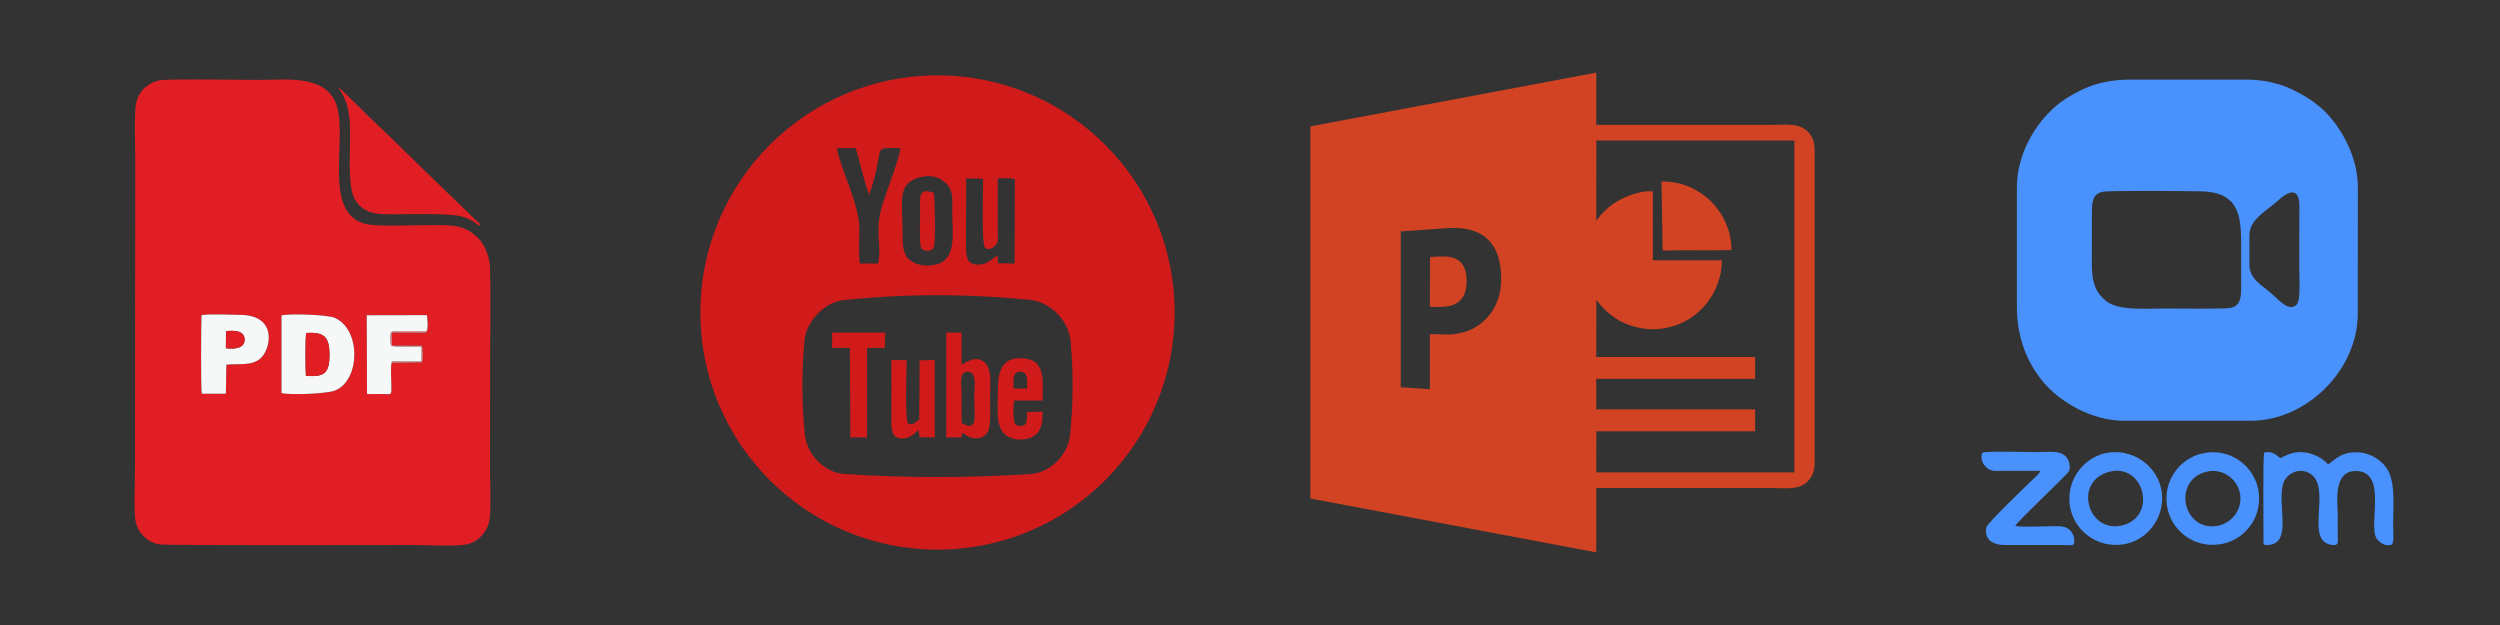 <?xml version="1.0" encoding="UTF-8"?>
<!DOCTYPE svg PUBLIC "-//W3C//DTD SVG 1.1//EN" "http://www.w3.org/Graphics/SVG/1.1/DTD/svg11.dtd">
<!-- Creator: CorelDRAW 2020 (64-Bit) -->
<svg xmlns="http://www.w3.org/2000/svg" xml:space="preserve" width="200px" height="50px" version="1.1" style="shape-rendering:geometricPrecision; text-rendering:geometricPrecision; image-rendering:optimizeQuality; fill-rule:evenodd; clip-rule:evenodd"
viewBox="0 0 2000 500"
 xmlns:xlink="http://www.w3.org/1999/xlink"
 xmlns:xodm="http://www.corel.com/coreldraw/odm/2003">
 <rect x="0" y="0" width="2000" height="500" fill="#333333" stroke="none"/>
 <defs>
  <style type="text/css">
   <![CDATA[
    .fil2 {fill:#4992FD}
    .fil0 {fill:#D11A1A}
    .fil1 {fill:#D14323}
    .fil3 {fill:#E01E24}
    .fil5 {fill:#F3A3A5}
    .fil4 {fill:#F6F7F7}
   ]]>
  </style>
 </defs>
 <g id="Слой_x0020_1">
  <path class="fil0" d="M750 60.3c104.8,0 189.7,84.9 189.7,189.7 0,104.8 -84.9,189.7 -189.7,189.7 -104.8,0 -189.7,-84.9 -189.7,-189.7 0,-104.8 84.9,-189.7 189.7,-189.7zm-62.1 150.5l14.6 0c3.4,-16.4 -3.9,-25.2 4.4,-50.2 2.8,-8.3 13,-35.6 13.5,-42.1 -24.7,0 -11,-3.7 -24.9,36.9 -2.3,-2.6 -8.9,-31 -10.9,-36.9l-15.1 0c2.5,15.6 18.1,45.2 18,64.5 0,7.1 -0.7,21.5 0.4,27.8zm136.7 29.2c15.7,1.6 30.3,16.7 31.8,32.4 2.4,25.6 2.2,49.8 -0.3,75.4 -1.5,15.7 -15.8,30.4 -31.5,31.4 -46.9,3.2 -102.3,3.2 -149.2,0 -15.7,-1 -30,-15.7 -31.5,-31.4 -2.5,-25.6 -2.7,-49.8 -0.3,-75.4 1.5,-15.7 16.1,-30.8 31.8,-32.4 49.6,-5.1 99.6,-5.1 149.2,0zm-111.5 48l12.2 0.1c0,8.4 -1.4,46.2 1,50.3 1.3,1.4 3.2,1.1 4.8,0.3 1.2,-0.5 3.2,-2.3 4.3,-3l0.3 -47.4 12.1 -0.3 0 61.9 -12.1 -0.1 -0.8 -5.2c-0.1,-0.2 -0.3,-0.4 -0.4,-0.6 -2.7,3.2 -8.3,8.1 -15.3,6.5 -7,-1.6 -6.1,-10 -6.1,-17.5 0.1,-15 0,-30 0,-45zm56.3 50.4c-0.2,-7.8 -0.1,-15.8 -0.1,-23.6 0,-6.2 -2.6,-18 5.3,-17.4 7.2,0.5 4.8,13.1 4.8,19.2 0,17.3 3.2,29.3 -10,21.8zm41.5 -27.6c0,-5.5 -1.5,-13.7 5.7,-13.4 6.4,0.3 5,8.2 5,13.4l-10.7 0zm-39.7 36c-2.9,0.9 -1.5,-2.1 -1.9,3.1l-12.3 0 0 -83.8 12.3 0 0 25.8c1.4,-0.6 12.6,-9.8 19.7,-0.5 4.7,6.1 3,17.9 3,26.1 0,6.6 0.9,21.6 -1.3,26.9 -3.2,7.8 -13.5,8.1 -19.5,2.4zm50.4 -17.1l12.5 -0.5c0,8.3 -0.5,14 -5.5,18.5 -4.5,4 -13.2,5.1 -19.5,2.8 -13.7,-4.8 -10.8,-21.9 -10.8,-37.6 0,-12.3 1.1,-28.2 21,-26.2 17.5,1.7 14.8,18.2 14.8,33.8l-22.8 0c-0.6,3.7 -1.2,16.3 1,18.7 1.8,2 6,2.2 7.9,0.2 1.5,-1.7 1.4,-7 1.4,-9.7zm-155.9 -63.6l42.5 0 -0.4 12.2 -14.2 0 0 71.6 -13.3 0 -0.4 -71.6 -14.2 0 0 -12.2zm107.1 -69.5c0,8.5 0.6,14.5 8.7,15.1 7.5,0.6 12.1,-4.6 16.7,-7.4l0.1 6.3 13.4 0.2 0.2 -67.6c-5.3,-1 -8.1,-0.6 -13.7,-0.5l0 42.1c0,4.5 0.8,8.1 -1.4,10.9 -2,2.5 -6,5.1 -8.8,2.4 -2.9,-2.8 -1.5,-48 -1.5,-55.1l-13.6 -0.3 -0.1 53.9zm-25.8 -42.3c0.9,3.6 1.7,40.2 0,43.6 -1.9,3.9 -8.3,3.6 -10.1,0.3 -1.6,-2.8 -0.8,-24 -0.8,-28.9 0,-10.6 -2,-19.9 10.9,-15zm-10.9 -12.5c-18.6,4.8 -14.1,18.6 -14.1,42.1 0,8.7 -0.4,17.6 4.5,22.9 4.1,4.5 13.7,7.1 22.4,4.8 16.8,-4.4 12.9,-24.3 12.9,-42.3 0,-9.6 1.2,-16.3 -4.7,-22.3 -4.9,-5.2 -12.1,-7.5 -21,-5.2z"/>
  <path class="fil1" d="M1120.6 185.1c8.8,-0.5 17.6,-1.2 26.3,-1.8 9,-0.6 17.9,-1.8 26.6,0 15.6,3.1 24.4,13.2 26.7,29.6 2.8,18.8 -2.4,33.5 -12.1,42.9 -4.3,4.2 -10.3,8.3 -18,10.2 -11.9,3 -16.3,0.9 -26.2,1.4l0 44 -23.3 -1.6 0 -124.7zm23.4 20.6l-0.1 39.7c2.5,0.3 9.6,0.2 12.2,-0.1 11.2,-1 17,-7.5 17.2,-20.1 0.2,-12.9 -5.6,-19.6 -17.1,-20 -3.2,-0.1 -9,0.1 -12.2,0.5zm186.1 -5.5c2,0.5 10.9,0 13.7,0 5.3,0.1 39,0.1 41.3,-0.2 0.5,-17.3 -9.6,-35.7 -24,-45.2 -9.7,-6.5 -19.4,-9.7 -31.9,-9.6l0.9 55zm-53 -87.8l158.4 0 0 265.5 -158.5 0 0.1 -32.9 127 0 0 -17.5 -127.1 0 0 -24.4 127.1 0 0 -17.5 -127.1 0 0.1 -45.6c0.4,0.3 4.3,5.7 7.9,8.8 5.2,4.5 10,8.1 17.2,10.8 12.6,4.7 25,5.1 38,0.8 11.8,-3.9 20.4,-11.5 26,-18.9 6.1,-8 11.5,-20 11.2,-33.3l-55.1 0 0 -55.1c-10.5,-1 -24.5,4.8 -32.5,10.5 -0.8,0.6 -1.6,1.2 -2.4,1.9 -0.8,0.6 -1.5,1.2 -2.2,2 -0.8,0.8 -1.5,1.2 -2.2,2 -0.7,0.7 -1.4,1.4 -2.1,2.2l-3.9 4.8 0.1 -64.1zm-228.8 -11.3l0 297.7 228.7 43.1 0 -51.5 139.8 0c12.5,0 24.6,2.5 31.8,-8.3 3.4,-5.1 3.1,-9.7 3.1,-16.7l0 -240c0,-7.2 0.4,-11.6 -3,-17 -7.1,-10.9 -19.2,-8.5 -31.5,-8.5 -46.7,0 -93.4,0 -140.2,0l0 -41.8 -228.7 43z"/>
  <path class="fil2" d="M1682.3 153.4c5.4,-1.1 69.7,-0.6 79.4,-0.3 32,1 31.3,22.9 31.2,48.5 0,9 0,18 0,27 0.1,8.9 -0.3,16.4 -8.9,17.8 -5.5,0.9 -43.7,0.4 -52.5,0.4 -14.9,0 -37.1,2 -46.9,-6.2 -12.6,-10.4 -11.1,-22.6 -11.1,-42.3 0,-9 0,-17.9 0,-26.9 0,-9.2 0.1,-16.2 8.8,-18zm5.2 224c28.2,-7.2 38.7,36.5 9.8,43 -27.4,6.2 -38.9,-35.5 -9.8,-43zm41.5 28.5c4.4,-22.4 -11.6,-40.1 -29.6,-43.5 -22.3,-4.2 -39.7,11.4 -43.2,29.3 -4.4,22.5 11.7,40.7 30.1,43.7 22.1,3.6 39.1,-11.5 42.7,-29.5zm36.5 -28.6c13,-3 24.2,6.3 26.4,16.9 2.7,13.6 -6.8,24.3 -17.6,26.4 -28.2,5.3 -36.9,-36.8 -8.8,-43.3zm-31.9 27.3c2.7,18.6 20.2,33.9 41.9,30.9 18.7,-2.5 34.4,-19.9 31.4,-42 -2.5,-18.6 -20.1,-34.5 -42.2,-31.3 -18.6,2.6 -34.4,20.3 -31.1,42.4zm-78.7 -27.3c1.6,-2.4 0.8,-6.6 -0.2,-8.9 -3.9,-9 -14.7,-6.7 -25.7,-6.7 -8,0 -37.7,-1 -43.2,0.4 -1.8,5.3 0.7,9.5 3.4,11.9 3.6,3.3 7.4,2.7 12.8,2.7 10,-0.1 20,0 30,0 0,2.1 -5.1,6.1 -6.7,7.8 -4.3,4.2 -35.6,34.1 -36.2,37.3 -1.9,10 5.2,14.2 14.9,14.2l44.7 0c10.3,0 10.8,1.2 10.7,-3.7 -0.1,-5.1 -2.9,-8.2 -5.7,-9.8 -3.4,-2 -8.5,-1.5 -12.9,-1.5 -7.6,0 -21.9,0.8 -28.7,-0.2 2.2,-4 41.1,-40.6 42.8,-43.5zm156.4 -15.2c-1.1,4.2 -0.4,59.2 -0.5,68.8 0,4.3 -0.7,5.5 3.9,5.1 19.2,-1.6 7.2,-30.2 11.6,-48.3 2,-8.2 12.7,-14.7 22.1,-8.6 16,10.3 -2.1,47.7 12.7,55.5 1.6,0.9 5.1,1.8 7,1.4 2.9,-0.6 2.1,-3.1 2.1,-6.4 -0.1,-5.7 0,-11.4 0,-17.1 0,-10 -4.5,-37.6 16.4,-35.6 23,2.2 8,43 14.6,53.8 1.7,2.8 6.9,6.7 11.6,5.2 2.9,-0.8 1.7,-10.3 1.7,-16.2 0,-16.4 2.1,-35.2 -5.7,-45.9 -4.1,-5.6 -12.1,-11.4 -22.2,-11.9 -12.7,-0.7 -17.5,4.8 -24.2,9.7 -2.8,-3.7 -9.6,-8.2 -16.9,-9.4 -9.6,-1.7 -14.5,1.1 -21.3,4.3 -2.9,-2.2 -6.4,-6.1 -12.9,-4.4zm-11.8 -173.6c0,-13 12.7,-18.9 24,-29 9,-8.2 16,-8.1 16,5.3l-0.1 49.3c0,6 1.4,26.2 -2.1,29.6 -5.9,5.8 -13.1,-2.6 -19.4,-8.2 -8.4,-7.5 -18.4,-12 -18.4,-24l0 -23zm-186 57.1c0,28.3 11,49.5 24.6,63.9 11.7,12.2 35.1,27.1 61.2,27.1l101.2 0c44.9,0 85.7,-40.6 85.7,-85.7l0.1 -101.2c0,-26.1 -15.1,-49.7 -27.2,-61.3 -3,-2.9 -8.4,-7.1 -12.6,-9.8 -15.3,-9.8 -30.6,-14.9 -49.9,-14.9l-93.4 0c-12.8,0 -25.9,2.6 -36.4,7.5 -5.5,2.5 -9.8,5 -14.4,7.9 -20,12.9 -38.9,40.8 -38.9,70.6l0 95.9z"/>
  <g id="_1937443183232">
   <path class="fil3" d="M225.2 314.5l0 -62.2c6.8,-1.6 36.6,-0.5 42.2,1.8 21.8,9.1 20.9,50.6 0.4,58.4 -6.6,2.5 -34.8,3.7 -42.6,2zm-44.1 -22.8l-0.4 23.3 -19.2 0c-1,-3.2 -0.6,-55.8 -0.3,-62.9 6.9,-1.1 23.5,-0.3 31.3,-0.2 30,0.4 24.1,27.8 15.8,34.9 -7,6 -16.6,4 -27.2,4.9zm132.2 -1.6c-1.1,4.4 0,16.8 -0.2,22.2 -0.2,3.8 -0.5,3 -8.1,2.9 -3.8,0 -7.6,0.2 -11.4,-0.1l-0.2 -62.9 48.2 -0.1c0.3,3.4 1.1,11 -0.4,13.1 -1.1,1.2 0.6,0.3 -1.2,0.8 -0.1,0 -1.6,0.1 -1.7,0.1l-10.5 -0.1c-4.8,0 -9.6,0 -14.5,0l0.1 10.5 24.1 0.1c0.9,3.3 0.7,9.8 0.2,13.3l-24.4 0.2zm-185.9 -225.8c-10.4,2.5 -18.1,10.1 -19,21.7 -1,12.4 -0.2,28.4 -0.2,41.2l-0.2 245.9c0,13 -0.8,28 0,40.6 0.7,11.3 9.3,20.1 19.6,21.8 5.7,1 189.4,0.5 205.1,0.5 9.2,0.1 33.5,1.2 40.8,-0.5 9.8,-2.3 17.6,-11 18.4,-22 0.9,-12.4 0.1,-28.2 0.1,-41 0,-27.2 0.2,-54.5 0.1,-81.8 -0.1,-13.5 0.8,-73 -0.5,-81 -2.2,-12.1 -7.5,-19.6 -16.3,-24.9 -10.3,-6.2 -22.5,-4.4 -36.5,-4.6 -12.9,-0.1 -27.9,0.8 -40.6,-0.2 -42.3,-3.3 -20,-66.1 -28.6,-94.8 -7.6,-25.4 -38.9,-21.4 -60.5,-21.3 -12.1,0.1 -75.5,-1 -81.7,0.4z"/>
   <path class="fil3" d="M280.1 109.4c0,14 -2.1,41 4.2,50.8 8,12.4 20.1,11.1 32.4,11.2 12.8,0 42,-0.9 52.4,1.7 8.9,2.3 11.7,6.3 15.2,7.6 -0.4,-2.3 -1.1,-2.3 -2.9,-3.9l-25 -24.2c-19.1,-18.2 -38.1,-37.4 -57.4,-55.6 -4.9,-4.5 -9.4,-9.5 -14.3,-14 -3.3,-3.1 -11.3,-11.5 -14.5,-13.4 9.2,11.9 9.9,24.7 9.9,39.8z"/>
   <path class="fil4" d="M244.7 300.6c-0.3,-4.6 -0.6,-31 0.3,-34.2 14.3,-1 18.5,3.2 18.6,17 0.1,14.7 -3.8,18.6 -18.9,17.2zm-19.5 13.9c7.8,1.7 36,0.5 42.6,-2 20.5,-7.8 21.4,-49.3 -0.4,-58.4 -5.6,-2.3 -35.4,-3.4 -42.2,-1.8l0 62.2z"/>
   <path class="fil4" d="M180.8 264.9c7.2,-0.7 14.8,-0.4 14.9,6.8 0,7 -7.9,7.7 -15,6.9l0.1 -13.7zm0.3 26.8c10.6,-0.9 20.2,1.1 27.2,-4.9 8.3,-7.1 14.2,-34.5 -15.8,-34.9 -7.8,-0.1 -24.4,-0.9 -31.3,0.2 -0.3,7.1 -0.7,59.7 0.3,62.9l19.2 0 0.4 -23.3z"/>
   <path class="fil4" d="M313.3 290.1c0.7,-1.2 -1.1,-0.8 2.1,-1.1l9.3 0.2c4.1,0 8.6,0.1 12.6,-0.1l-0.1 -11.8c-5.3,-0.4 -20.6,0.6 -24.3,-0.7 -0.9,-3.1 -1,-8 0.1,-11.1 3.7,-1 23.5,-0.6 28.2,-0.3 1.5,-2.1 0.7,-9.7 0.4,-13.1l-48.2 0.1 0.2 62.9c3.8,0.3 7.6,0.1 11.4,0.1 7.6,0.1 7.9,0.9 8.1,-2.9 0.2,-5.4 -0.9,-17.8 0.2,-22.2z"/>
   <path class="fil3" d="M244.7 300.6c15.1,1.4 19,-2.5 18.9,-17.2 -0.1,-13.8 -4.3,-18 -18.6,-17 -0.9,3.2 -0.6,29.6 -0.3,34.2z"/>
   <path class="fil3" d="M180.7 278.6c7.1,0.8 15,0.1 15,-6.9 -0.1,-7.2 -7.7,-7.5 -14.9,-6.8l-0.1 13.7z"/>
   <path class="fil5" d="M313.3 290.1l24.4 -0.2c0.5,-3.5 0.7,-10 -0.2,-13.3l-24.1 -0.1 -0.1 -10.5c4.9,0 9.7,0 14.5,0l10.5 0.1c0.1,0 1.6,-0.1 1.7,-0.1 1.8,-0.5 0.1,0.4 1.2,-0.8 -4.7,-0.3 -24.5,-0.7 -28.2,0.3 -1.1,3.1 -1,8 -0.1,11.1 3.7,1.3 19,0.3 24.3,0.7l0.1 11.8c-4,0.2 -8.5,0.1 -12.6,0.1l-9.3 -0.2c-3.2,0.3 -1.4,-0.1 -2.1,1.1z"/>
  </g>
 </g>
</svg>
